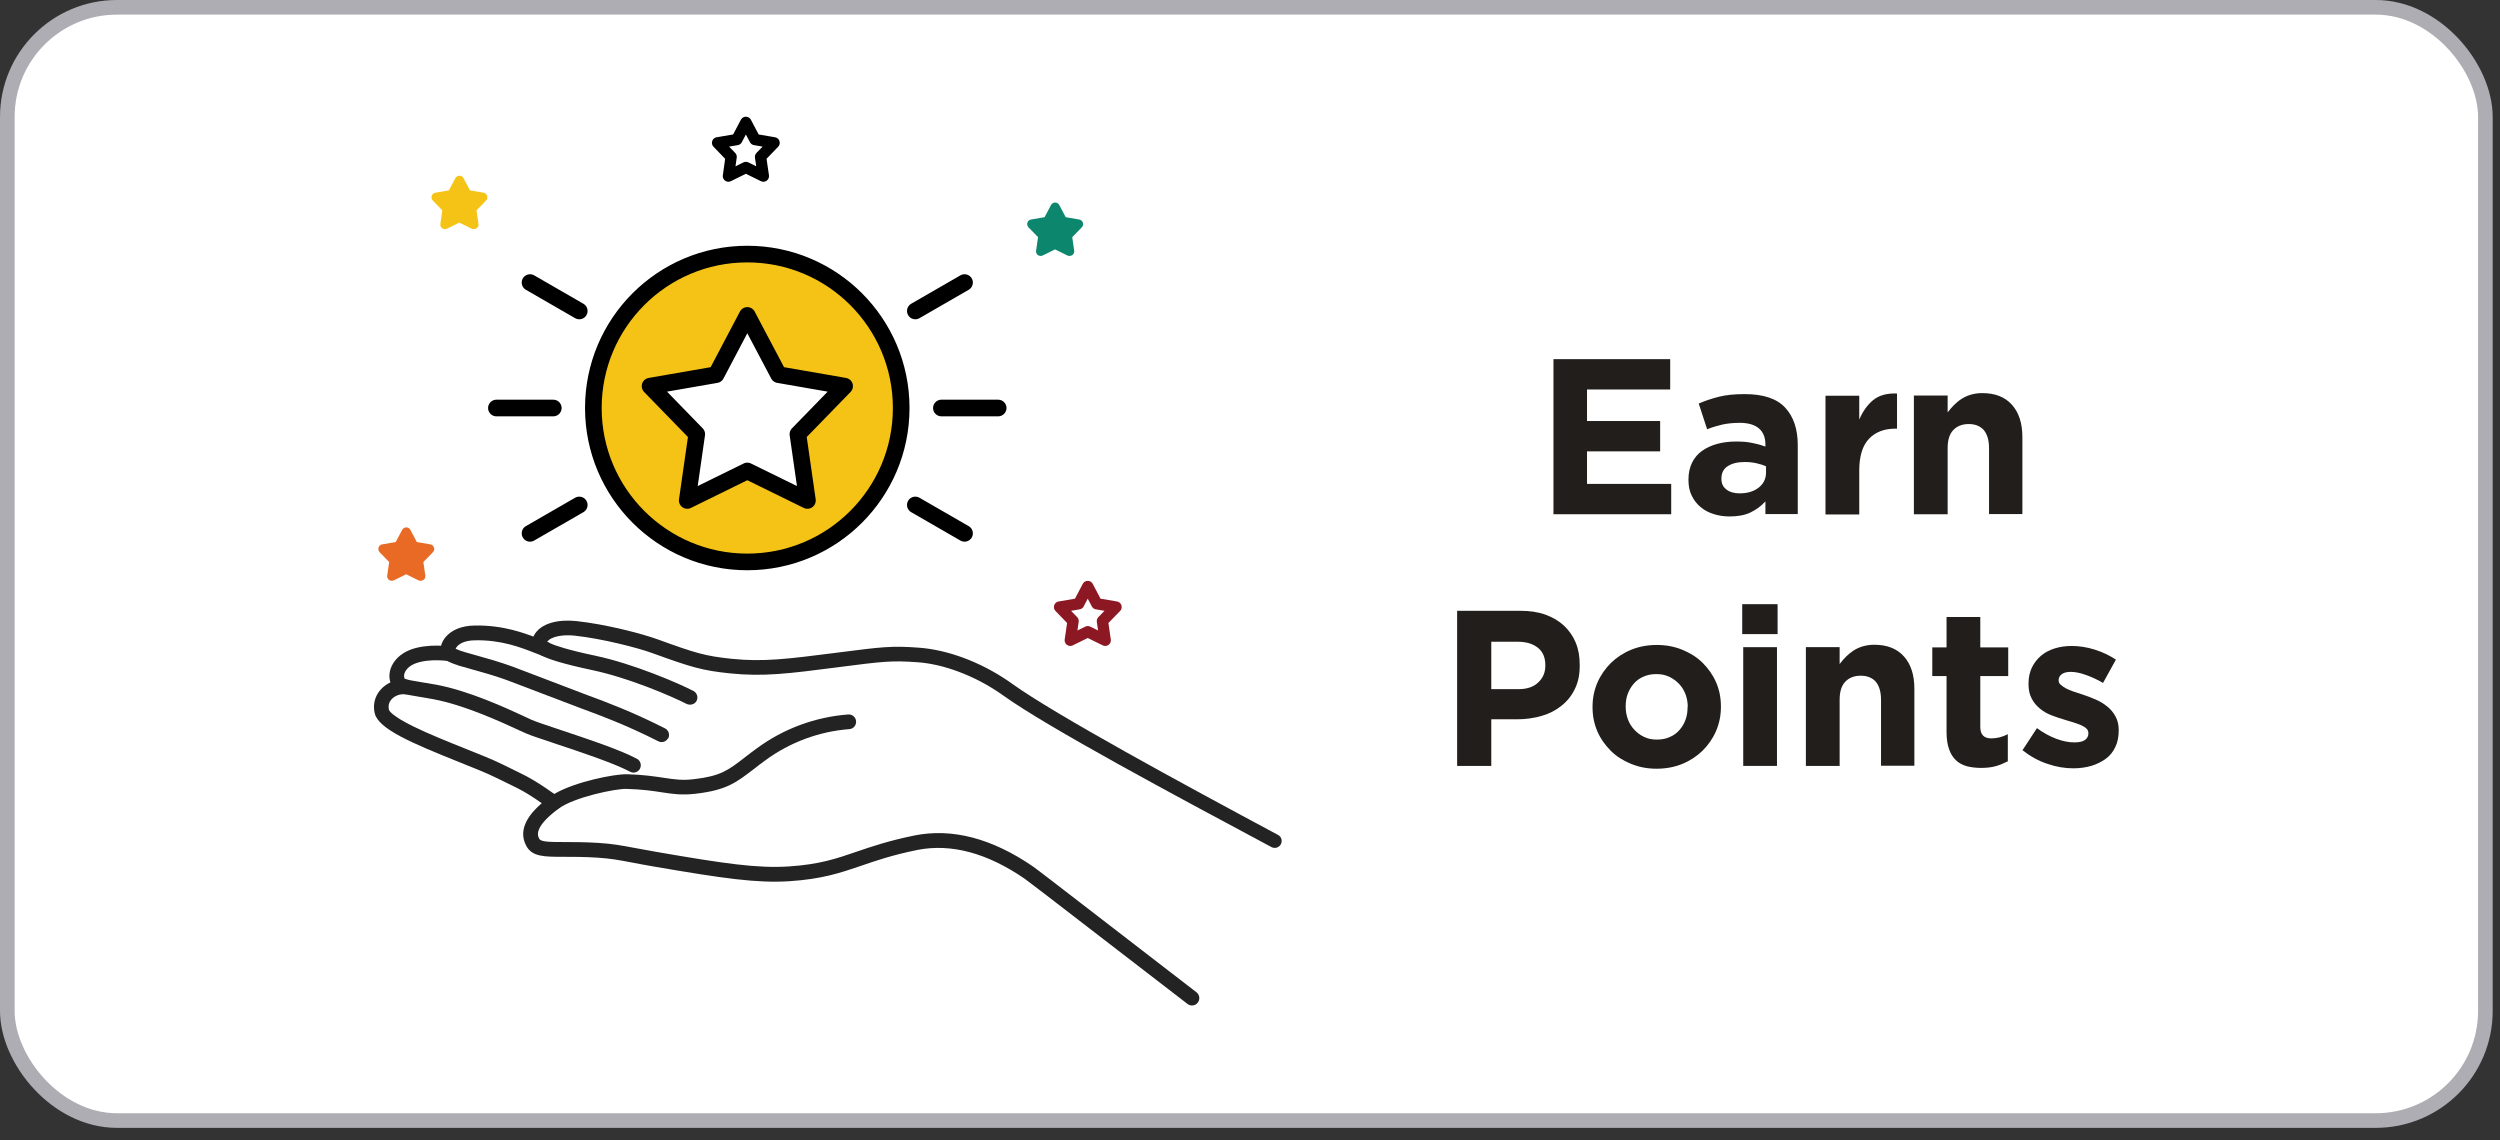 <svg width="171" height="78" viewBox="0 0 171 78" fill="none" xmlns="http://www.w3.org/2000/svg">
    <rect x="0" y="0" width="171" height="78" fill="#333333" stroke="none"/>
    <rect x="0.5" y="0.5" width="169.5" height="76.146" rx="7.5" fill="white"/>
    <rect x="0.5" y="0.5" width="169.5" height="76.146" rx="7.5" stroke="#ADADB3"/>
    <path d="M51.114 17.379C45.3 17.379 40.585 22.094 40.585 27.908C40.585 33.721 45.3 38.436 51.114 38.436C56.928 38.436 61.642 33.721 61.642 27.908C61.642 22.094 56.928 17.379 51.114 17.379ZM55.228 34.233L51.114 32.207L46.999 34.233L47.651 29.696L44.457 26.413L48.974 25.633L51.114 21.576L53.254 25.633L57.771 26.413L54.577 29.696L55.228 34.233Z" fill="#F4C315"/>
    <path d="M81.863 68.649L81.857 68.655C81.678 68.809 81.416 68.815 81.231 68.674C76.957 65.397 70.51 60.395 70.082 60.101C67.514 58.337 65.042 57.679 62.735 58.139C61.042 58.484 59.905 58.874 58.902 59.219C57.477 59.705 56.244 60.126 54.021 60.273C51.753 60.42 49.453 60.081 44.751 59.276C44.074 59.161 43.562 59.059 43.154 58.983C42.272 58.816 41.793 58.727 40.866 58.663C39.934 58.606 39.173 58.606 38.566 58.606C37.218 58.606 36.401 58.606 35.998 57.858C35.353 56.663 36.311 55.577 37.059 54.938C37.269 54.753 37.467 54.613 37.602 54.51C37.697 54.44 37.8 54.37 37.915 54.306C39.327 53.469 42.048 52.932 42.898 52.958C44.029 52.99 44.795 53.111 45.402 53.201C46.124 53.309 46.655 53.392 47.453 53.297C49.287 53.086 49.804 52.69 50.935 51.814C51.178 51.623 51.453 51.412 51.772 51.182C53.599 49.84 55.759 49.041 58.02 48.869C58.295 48.85 58.538 49.054 58.557 49.335C58.576 49.61 58.372 49.853 58.097 49.872C56.027 50.032 54.046 50.767 52.366 51.993C52.059 52.217 51.785 52.428 51.548 52.613C50.341 53.539 49.683 54.05 47.568 54.293C46.629 54.402 45.99 54.306 45.249 54.191C44.636 54.095 43.933 53.993 42.86 53.961C42.112 53.935 39.256 54.529 38.202 55.315C36.464 56.606 36.784 57.187 36.886 57.373C37.001 57.583 37.544 57.596 38.573 57.596C39.192 57.596 39.972 57.596 40.93 57.654C41.914 57.718 42.451 57.82 43.339 57.986C43.748 58.063 44.252 58.158 44.923 58.273C49.549 59.072 51.798 59.404 53.957 59.264C56.046 59.13 57.222 58.727 58.576 58.261C59.611 57.909 60.78 57.507 62.537 57.149C65.118 56.625 67.846 57.341 70.651 59.264C71.092 59.564 77.557 64.586 81.844 67.876C82.087 68.067 82.1 68.444 81.863 68.649Z" fill="#232323"/>
    <path d="M87.588 57.782L87.582 57.788C87.448 57.986 87.186 58.056 86.969 57.941C80.318 54.383 71.68 49.764 68.633 47.579C68.518 47.496 68.434 47.438 68.396 47.413C66.639 46.212 64.531 45.419 62.761 45.298C60.972 45.17 60.416 45.24 57.337 45.636L57.292 45.643C53.913 46.077 52.22 46.295 49.926 46.058C48.016 45.86 47.313 45.649 44.617 44.672C43.601 44.301 41.18 43.681 39.295 43.477C38.535 43.394 37.685 43.522 37.423 43.905C37.468 43.931 37.519 43.956 37.589 43.988C37.966 44.154 38.809 44.448 40.72 44.851C43.339 45.407 46.367 46.716 47.428 47.259C47.684 47.393 47.779 47.713 47.633 47.962C47.498 48.192 47.192 48.262 46.949 48.141C45.914 47.611 43.013 46.365 40.509 45.835C38.496 45.407 37.506 45.087 37.002 44.819C37.002 44.819 36.995 44.819 36.995 44.812C36.65 44.627 36.529 44.474 36.446 44.327C36.286 44.033 36.388 43.771 36.42 43.688L36.426 43.681C36.446 43.63 36.465 43.586 36.484 43.541C36.931 42.576 38.273 42.359 39.41 42.48C41.467 42.698 43.94 43.356 44.968 43.726C47.607 44.685 48.227 44.87 50.041 45.062C52.213 45.285 53.868 45.074 57.171 44.653L57.222 44.646C60.314 44.25 60.96 44.161 62.844 44.301C64.812 44.442 67.048 45.272 68.971 46.588C69.016 46.614 69.105 46.678 69.227 46.767C72.172 48.882 80.893 53.616 87.422 57.111C87.665 57.239 87.742 57.552 87.588 57.782Z" fill="#232323"/>
    <path d="M45.66 50.55C45.519 50.748 45.251 50.818 45.027 50.703C42.823 49.585 41.066 48.94 39.91 48.512L39.603 48.397C39.143 48.224 38.293 47.898 37.386 47.553C36.3 47.138 35.176 46.71 34.684 46.525C33.84 46.218 33.01 45.988 32.345 45.803C30.927 45.413 30.218 45.215 30.141 44.589C30.097 44.244 30.231 43.867 30.499 43.554C30.914 43.075 31.604 42.8 32.448 42.787C34.46 42.742 35.962 43.337 36.958 43.726C37.143 43.797 37.316 43.867 37.469 43.918C37.731 44.014 37.865 44.301 37.776 44.563C37.68 44.825 37.393 44.959 37.131 44.87C36.965 44.812 36.786 44.742 36.594 44.666C35.617 44.282 34.281 43.758 32.473 43.797C31.726 43.809 31.393 44.071 31.266 44.218C31.215 44.276 31.183 44.333 31.163 44.378C31.425 44.512 32.077 44.691 32.614 44.838C33.297 45.03 34.147 45.266 35.029 45.586C35.533 45.771 36.658 46.199 37.744 46.62C38.645 46.965 39.501 47.291 39.955 47.464L40.261 47.579C41.443 48.013 43.232 48.678 45.487 49.821C45.736 49.949 45.832 50.249 45.711 50.499C45.685 50.505 45.672 50.531 45.66 50.55Z" fill="#232323"/>
    <path d="M43.736 52.639C43.589 52.837 43.321 52.907 43.097 52.785C41.973 52.191 39.705 51.438 38.05 50.888C37.079 50.562 36.312 50.313 35.954 50.153C35.833 50.096 35.673 50.026 35.488 49.943C34.274 49.38 31.75 48.218 29.648 47.828C29.227 47.751 28.882 47.694 28.575 47.642C27.566 47.476 27.106 47.4 26.844 46.978C26.62 46.62 26.576 46.173 26.716 45.745C26.908 45.176 27.393 44.704 28.051 44.448C29.259 43.982 30.799 44.218 30.862 44.231C31.137 44.276 31.322 44.531 31.278 44.806C31.233 45.081 30.977 45.266 30.703 45.221C30.677 45.215 29.355 45.017 28.409 45.381C28.039 45.521 27.757 45.777 27.668 46.058C27.623 46.192 27.63 46.32 27.681 46.422C27.802 46.492 28.256 46.569 28.735 46.646C29.029 46.697 29.393 46.755 29.827 46.831C32.051 47.24 34.657 48.441 35.903 49.023C36.082 49.106 36.235 49.176 36.357 49.233C36.67 49.374 37.449 49.629 38.363 49.936C40.145 50.53 42.362 51.265 43.563 51.898C43.806 52.025 43.902 52.332 43.774 52.575C43.761 52.594 43.749 52.619 43.736 52.639Z" fill="#232323"/>
    <path d="M38.299 55.2C38.139 55.424 37.826 55.475 37.602 55.316C36.095 54.248 35.692 54.05 34.715 53.578C34.491 53.469 34.242 53.348 33.942 53.201C33.354 52.907 32.415 52.53 31.424 52.134C28.096 50.805 25.898 49.853 25.636 48.805C25.489 48.224 25.63 47.636 26.019 47.189C26.448 46.691 27.131 46.422 27.802 46.492C28.077 46.518 28.281 46.767 28.249 47.042C28.224 47.317 27.974 47.521 27.7 47.489C27.355 47.457 26.991 47.591 26.773 47.841C26.652 47.981 26.524 48.224 26.607 48.556C26.62 48.594 26.748 48.939 28.281 49.693C29.31 50.198 30.632 50.728 31.795 51.195C32.804 51.597 33.763 51.98 34.389 52.294C34.683 52.441 34.932 52.562 35.155 52.67C36.152 53.156 36.612 53.38 38.184 54.491C38.407 54.651 38.465 54.971 38.299 55.2C38.305 55.194 38.299 55.194 38.299 55.2Z" fill="#232323"/>
    <path d="M51.114 38.436C56.929 38.436 61.642 33.722 61.642 27.908C61.642 22.093 56.929 17.379 51.114 17.379C45.299 17.379 40.585 22.093 40.585 27.908C40.585 33.722 45.299 38.436 51.114 38.436Z" stroke="black" stroke-width="1.138" stroke-miterlimit="10" stroke-linecap="round" stroke-linejoin="round"/>
    <path d="M51.115 21.576L53.255 25.627L57.772 26.412L54.577 29.696L55.229 34.232L51.115 32.213L47.007 34.232L47.658 29.696L44.464 26.412L48.981 25.627L51.115 21.576Z" stroke="black" stroke-width="1.138" stroke-miterlimit="10" stroke-linecap="round" stroke-linejoin="round"/>
    <path d="M64.391 27.908H68.275" stroke="black" stroke-width="1.138" stroke-miterlimit="10" stroke-linecap="round" stroke-linejoin="round"/>
    <path d="M62.608 21.27L65.975 19.327" stroke="black" stroke-width="1.138" stroke-miterlimit="10" stroke-linecap="round" stroke-linejoin="round"/>
    <path d="M62.608 34.539L65.975 36.481" stroke="black" stroke-width="1.138" stroke-miterlimit="10" stroke-linecap="round" stroke-linejoin="round"/>
    <path d="M37.845 27.908H33.954" stroke="black" stroke-width="1.138" stroke-miterlimit="10" stroke-linecap="round" stroke-linejoin="round"/>
    <path d="M39.621 21.27L36.254 19.327" stroke="black" stroke-width="1.138" stroke-miterlimit="10" stroke-linecap="round" stroke-linejoin="round"/>
    <path d="M39.621 34.539L36.254 36.481" stroke="black" stroke-width="1.138" stroke-miterlimit="10" stroke-linecap="round" stroke-linejoin="round"/>
    <path d="M51.019 8.37L51.639 9.546L52.948 9.77L52.022 10.728L52.214 12.044L51.019 11.456L49.824 12.044L50.009 10.728L49.083 9.77L50.399 9.546L51.019 8.37Z" stroke="black" stroke-width="0.773" stroke-miterlimit="10" stroke-linecap="round" stroke-linejoin="round"/>
    <path d="M74.402 40.116L75.022 41.298L76.338 41.522L75.405 42.48L75.597 43.796L74.402 43.209L73.207 43.796L73.399 42.48L72.473 41.522L73.782 41.298L74.402 40.116Z" stroke="#8C1823" stroke-width="0.773" stroke-miterlimit="10" stroke-linecap="round" stroke-linejoin="round"/>
    <path d="M32.402 15.673C32.357 15.673 32.306 15.66 32.261 15.641L31.418 15.226L30.575 15.641C30.466 15.692 30.345 15.679 30.249 15.615C30.153 15.545 30.102 15.43 30.121 15.315L30.255 14.389L29.604 13.718C29.521 13.635 29.495 13.507 29.527 13.398C29.565 13.283 29.661 13.2 29.776 13.181L30.703 13.021L31.143 12.191C31.201 12.089 31.309 12.018 31.424 12.018C31.54 12.018 31.648 12.082 31.706 12.191L32.146 13.021L33.073 13.181C33.188 13.2 33.284 13.283 33.322 13.398C33.36 13.513 33.328 13.635 33.245 13.718L32.594 14.389L32.728 15.315C32.747 15.43 32.696 15.551 32.6 15.615C32.53 15.654 32.466 15.673 32.402 15.673Z" fill="#F4C315"/>
    <path d="M73.149 17.506C73.104 17.506 73.053 17.494 73.008 17.474L72.165 17.059L71.322 17.474C71.213 17.526 71.092 17.513 70.996 17.449C70.9 17.379 70.849 17.264 70.868 17.149L71.002 16.222L70.351 15.552C70.268 15.468 70.242 15.341 70.274 15.232C70.312 15.117 70.408 15.034 70.523 15.015L71.45 14.855L71.89 14.024C71.948 13.922 72.056 13.852 72.171 13.852C72.287 13.852 72.395 13.916 72.453 14.024L72.894 14.855L73.82 15.015C73.935 15.034 74.031 15.117 74.069 15.232C74.107 15.347 74.075 15.468 73.992 15.552L73.341 16.222L73.475 17.149C73.494 17.264 73.443 17.385 73.347 17.449C73.283 17.487 73.219 17.506 73.149 17.506Z" fill="#0C866D"/>
    <path d="M28.766 39.727C28.721 39.727 28.67 39.714 28.626 39.695L27.782 39.28L26.939 39.695C26.83 39.746 26.709 39.733 26.613 39.669C26.517 39.599 26.466 39.484 26.485 39.369L26.62 38.443L25.968 37.772C25.885 37.689 25.859 37.561 25.891 37.453C25.93 37.337 26.025 37.254 26.14 37.235L27.067 37.076L27.508 36.245C27.565 36.143 27.674 36.072 27.789 36.072C27.904 36.072 28.012 36.136 28.07 36.245L28.511 37.076L29.437 37.235C29.552 37.254 29.648 37.337 29.686 37.453C29.724 37.568 29.693 37.689 29.61 37.772L28.958 38.443L29.092 39.369C29.111 39.484 29.06 39.605 28.964 39.669C28.894 39.701 28.83 39.727 28.766 39.727Z" fill="#E86A24"/>
    <path d="M106.257 35.174V24.566H114.241V26.641H108.552V28.798H113.554V30.873H108.552V33.099H114.31V35.174H106.257Z" fill="#221E1C"/>
    <path d="M120.754 35.174V34.295C120.466 34.611 120.136 34.858 119.737 35.051C119.339 35.243 118.858 35.325 118.295 35.325C117.91 35.325 117.552 35.271 117.209 35.161C116.865 35.051 116.577 34.9 116.316 34.68C116.068 34.474 115.862 34.212 115.711 33.896C115.56 33.594 115.491 33.237 115.491 32.825V32.797C115.491 32.357 115.574 31.973 115.739 31.643C115.903 31.313 116.123 31.052 116.412 30.846C116.701 30.64 117.044 30.475 117.443 30.365C117.841 30.255 118.281 30.2 118.762 30.2C119.174 30.2 119.531 30.227 119.847 30.296C120.15 30.351 120.452 30.433 120.754 30.543V30.406C120.754 29.925 120.603 29.554 120.315 29.307C120.026 29.059 119.586 28.922 119.009 28.922C118.569 28.922 118.171 28.963 117.841 29.032C117.498 29.114 117.14 29.21 116.769 29.362L116.192 27.603C116.632 27.41 117.099 27.259 117.58 27.135C118.061 27.012 118.652 26.957 119.339 26.957C120.603 26.957 121.524 27.259 122.101 27.877C122.678 28.496 122.967 29.348 122.967 30.447V35.161H120.754V35.174ZM120.809 31.904C120.603 31.808 120.383 31.739 120.136 31.684C119.889 31.629 119.628 31.602 119.339 31.602C118.844 31.602 118.459 31.698 118.171 31.89C117.882 32.082 117.745 32.357 117.745 32.728V32.756C117.745 33.072 117.855 33.306 118.088 33.484C118.322 33.663 118.624 33.745 118.995 33.745C119.545 33.745 119.971 33.608 120.301 33.347C120.631 33.086 120.796 32.742 120.796 32.316V31.904H120.809Z" fill="#221E1C"/>
    <path d="M129.646 29.32C128.877 29.32 128.272 29.554 127.832 30.021C127.393 30.488 127.173 31.203 127.173 32.193V35.188H124.864V27.067H127.173V28.702C127.406 28.152 127.723 27.699 128.121 27.369C128.52 27.039 129.069 26.888 129.756 26.916V29.32H129.646Z" fill="#221E1C"/>
    <path d="M136.05 35.175V30.653C136.05 30.104 135.926 29.705 135.692 29.417C135.445 29.142 135.101 29.004 134.662 29.004C134.222 29.004 133.865 29.142 133.604 29.417C133.342 29.692 133.219 30.104 133.219 30.653V35.175H130.91V27.053H133.219V28.207C133.356 28.029 133.494 27.864 133.645 27.713C133.796 27.561 133.975 27.41 134.167 27.287C134.359 27.163 134.565 27.067 134.799 26.998C135.033 26.929 135.294 26.888 135.582 26.888C136.462 26.888 137.135 27.149 137.616 27.685C138.097 28.221 138.331 28.963 138.331 29.898V35.161H136.05V35.175Z" fill="#221E1C"/>
    <path d="M107.734 47.097C107.515 47.564 107.212 47.949 106.814 48.265C106.429 48.581 105.975 48.815 105.453 48.966C104.931 49.117 104.368 49.2 103.777 49.2H102.004V52.388H99.668V41.779H103.997C104.629 41.779 105.206 41.861 105.701 42.04C106.195 42.219 106.621 42.466 106.979 42.796C107.322 43.126 107.597 43.51 107.776 43.95C107.968 44.404 108.051 44.898 108.051 45.448V45.475C108.064 46.094 107.954 46.644 107.734 47.097ZM105.701 45.503C105.701 44.981 105.536 44.582 105.192 44.307C104.849 44.032 104.395 43.895 103.804 43.895H102.004V47.138H103.859C104.45 47.138 104.904 46.987 105.22 46.671C105.549 46.369 105.701 45.984 105.701 45.53V45.503Z" fill="#221E1C"/>
    <path d="M117.381 49.997C117.161 50.505 116.845 50.959 116.46 51.343C116.062 51.728 115.608 52.03 115.072 52.25C114.536 52.47 113.945 52.58 113.313 52.58C112.681 52.58 112.104 52.47 111.568 52.25C111.032 52.03 110.565 51.742 110.18 51.357C109.795 50.972 109.479 50.533 109.259 50.024C109.04 49.516 108.93 48.966 108.93 48.375V48.348C108.93 47.757 109.04 47.207 109.259 46.699C109.479 46.19 109.795 45.737 110.18 45.352C110.579 44.967 111.032 44.665 111.568 44.445C112.104 44.225 112.695 44.115 113.327 44.115C113.959 44.115 114.536 44.225 115.072 44.445C115.608 44.665 116.075 44.953 116.46 45.338C116.845 45.723 117.161 46.163 117.381 46.671C117.601 47.179 117.711 47.729 117.711 48.32V48.348C117.711 48.938 117.601 49.474 117.381 49.997ZM115.443 48.348C115.443 48.045 115.388 47.757 115.292 47.496C115.196 47.234 115.045 46.987 114.852 46.781C114.66 46.575 114.426 46.41 114.165 46.286C113.904 46.163 113.616 46.108 113.3 46.108C112.97 46.108 112.667 46.163 112.406 46.286C112.145 46.396 111.925 46.561 111.747 46.767C111.568 46.973 111.431 47.207 111.335 47.468C111.238 47.729 111.197 48.018 111.197 48.32V48.348C111.197 48.65 111.252 48.938 111.348 49.2C111.444 49.474 111.596 49.708 111.788 49.914C111.98 50.12 112.2 50.285 112.461 50.409C112.722 50.533 113.011 50.587 113.327 50.587C113.657 50.587 113.959 50.533 114.22 50.409C114.481 50.299 114.701 50.134 114.88 49.928C115.059 49.722 115.196 49.488 115.292 49.227C115.388 48.966 115.43 48.677 115.43 48.375V48.348H115.443Z" fill="#221E1C"/>
    <path d="M119.168 43.373V41.325H121.587V43.373H119.168ZM119.237 52.388V44.266H121.545V52.388H119.237Z" fill="#221E1C"/>
    <path d="M128.662 52.388V47.867C128.662 47.317 128.538 46.919 128.305 46.63C128.057 46.355 127.714 46.218 127.274 46.218C126.834 46.218 126.477 46.355 126.216 46.63C125.955 46.905 125.831 47.317 125.831 47.867V52.388H123.522V44.266H125.831V45.421C125.969 45.242 126.106 45.077 126.257 44.926C126.408 44.775 126.587 44.624 126.779 44.5C126.972 44.376 127.178 44.28 127.411 44.211C127.645 44.143 127.906 44.101 128.195 44.101C129.074 44.101 129.748 44.362 130.228 44.898C130.709 45.434 130.943 46.176 130.943 47.111V52.374H128.662V52.388Z" fill="#221E1C"/>
    <path d="M136.524 52.401C136.236 52.484 135.892 52.525 135.507 52.525C135.15 52.525 134.834 52.484 134.545 52.415C134.257 52.333 134.009 52.209 133.803 52.017C133.597 51.824 133.432 51.577 133.322 51.261C133.212 50.959 133.144 50.56 133.144 50.093V46.245H132.168V44.28H133.144V42.205H135.452V44.28H137.362V46.245H135.452V49.722C135.452 50.244 135.7 50.505 136.194 50.505C136.593 50.505 136.978 50.409 137.335 50.217V52.072C137.088 52.195 136.813 52.319 136.524 52.401Z" fill="#221E1C"/>
    <path d="M144.687 51.096C144.535 51.426 144.316 51.7 144.027 51.907C143.738 52.113 143.409 52.278 143.038 52.388C142.653 52.498 142.254 52.553 141.815 52.553C141.237 52.553 140.647 52.456 140.056 52.25C139.451 52.058 138.888 51.742 138.338 51.316L139.327 49.804C139.767 50.134 140.221 50.368 140.647 50.532C141.086 50.697 141.499 50.78 141.883 50.78C142.213 50.78 142.46 50.725 142.612 50.615C142.763 50.505 142.845 50.354 142.845 50.175V50.148C142.845 50.024 142.804 49.914 142.708 49.832C142.612 49.735 142.488 49.667 142.337 49.598C142.186 49.529 142.007 49.474 141.801 49.406C141.595 49.351 141.389 49.282 141.169 49.213C140.88 49.131 140.605 49.035 140.317 48.925C140.028 48.815 139.767 48.664 139.533 48.471C139.3 48.279 139.107 48.059 138.97 47.784C138.819 47.509 138.75 47.179 138.75 46.781V46.753C138.75 46.341 138.833 45.97 138.984 45.654C139.135 45.338 139.355 45.063 139.616 44.843C139.877 44.623 140.193 44.459 140.55 44.349C140.908 44.239 141.292 44.184 141.705 44.184C142.213 44.184 142.749 44.266 143.271 44.431C143.807 44.596 144.288 44.83 144.728 45.118L143.848 46.712C143.45 46.479 143.051 46.3 142.667 46.163C142.282 46.025 141.938 45.956 141.65 45.956C141.361 45.956 141.155 46.011 141.018 46.121C140.88 46.231 140.811 46.355 140.811 46.52V46.547C140.811 46.657 140.853 46.753 140.949 46.836C141.045 46.918 141.155 47.001 141.306 47.083C141.457 47.166 141.636 47.234 141.828 47.303C142.021 47.372 142.241 47.441 142.46 47.509C142.749 47.605 143.038 47.715 143.326 47.839C143.615 47.963 143.876 48.114 144.109 48.306C144.343 48.485 144.535 48.705 144.687 48.98C144.838 49.241 144.92 49.557 144.92 49.928V49.955C144.92 50.381 144.852 50.766 144.687 51.096Z" fill="#221E1C"/>
</svg>

